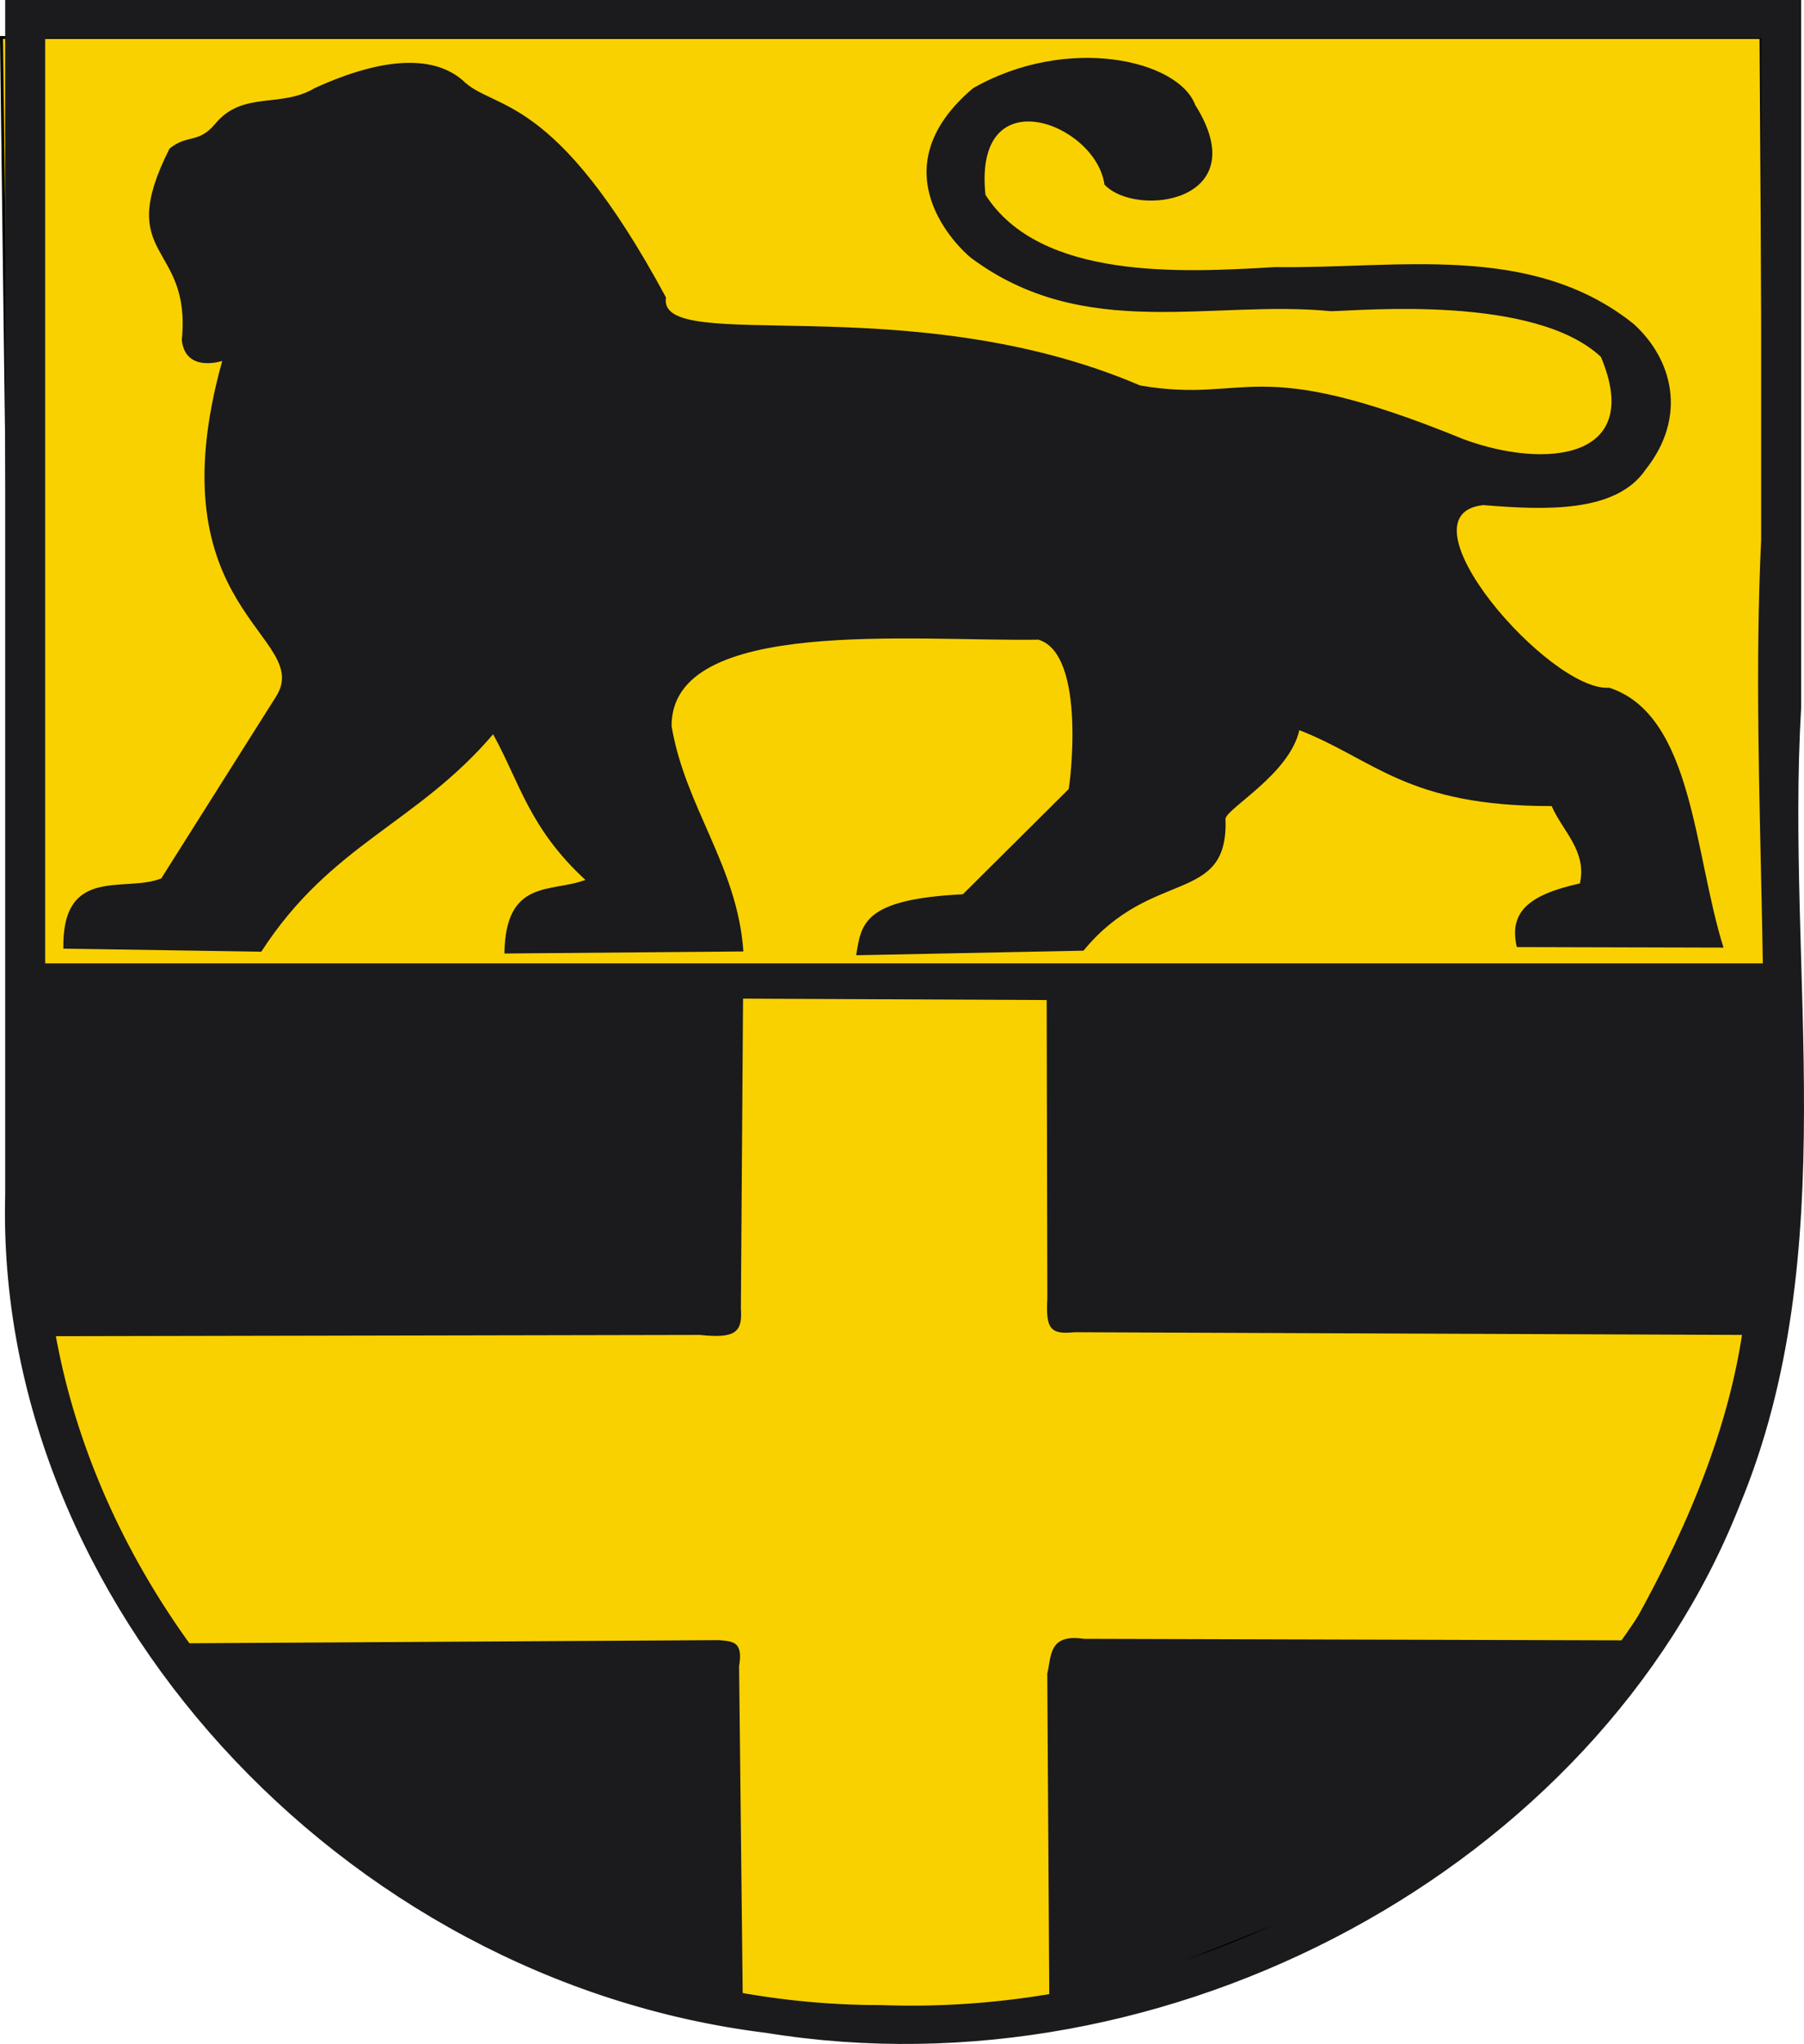 <?xml version="1.0" encoding="UTF-8" standalone="no"?>
<!-- Created with Inkscape (http://www.inkscape.org/) -->
<svg
   xmlns:svg="http://www.w3.org/2000/svg"
   xmlns="http://www.w3.org/2000/svg"
   version="1.0"
   width="609.317"
   height="690.466"
   id="svg2">
  <defs
     id="defs5">
    <clipPath
       id="clipPath3249">
      <path
         d="M -0.138,841.445 L 595.138,841.445 L 595.138,-0.445 L -0.138,-0.445 L -0.138,841.445 z"
         id="path3251" />
    </clipPath>
    <clipPath
       id="clipPath3255">
      <path
         d="M 0.03,841.95 L 595.29,841.95 L 595.29,0.03 L 0.03,0.03 L 0.03,841.95 z"
         id="path3257" />
    </clipPath>
  </defs>
  <path
     d="M 0.5,12.668 L 4.627,336.649 L 596.872,332.522 L 594.808,12.668 L 0.5,12.668 z"
     id="path3517"
     style="fill:#f9d100;fill-opacity:1;fill-rule:evenodd;stroke:#000000;stroke-width:1px;stroke-linecap:butt;stroke-linejoin:miter;stroke-opacity:1" />
  <path
     d="M 6.691,328.395 L 603.063,326.331 L 603.063,371.73 L 603.063,431.573 L 588.618,474.908 L 572.109,530.625 L 483.376,629.676 L 343.053,685.392 L 231.62,675.074 L 140.823,639.994 L 62.407,567.769 L 17.009,481.099 L 2.563,344.903 L 6.691,328.395 z"
     id="path3519"
     style="fill:#1b1a1c;fill-opacity:1;fill-rule:evenodd;stroke:#000000;stroke-width:1px;stroke-linecap:butt;stroke-linejoin:miter;stroke-opacity:1" />
  <path
     d="M 224.931,100.462 C 187.151,30.365 166.944,37.686 156.333,27.184 C 146.981,19.041 130.669,18.643 106.264,29.776 C 94.92,36.611 82.019,30.583 72.749,41.762 C 66.99,48.707 63.275,45.225 57.242,50.224 C 38.294,87.851 64.726,81.601 61.409,114.839 C 62.666,126.566 76.045,121.553 75.049,121.96 C 51.494,206.545 106.025,214.746 93.287,235.222 L 54.48,296.722 C 42.361,301.709 20.943,292.109 21.39,320.455 L 88.248,321.492 C 111.82,285.035 140.666,278.373 166.548,248.043 C 175.534,264.266 178.739,279.767 197.729,297.24 C 186.253,301.632 170.745,296.637 170.37,322.102 L 251.083,321.413 C 249.081,292.485 231.45,272.757 226.831,245.272 C 226.69,208.111 309.065,216.775 350.745,216.091 C 367.217,221.053 361.222,266.312 360.926,266.582 L 325.224,302.091 C 291.563,303.78 290.89,311.989 289.184,322.689 L 365.955,321.148 C 389.189,292.844 415.079,305.949 413.917,276.453 C 415.234,272.471 435.534,261.313 438.862,246.658 C 464.192,256.5 475.101,272.415 524.09,272.295 C 527.782,280.804 536.074,287.473 533.626,298.437 C 515.771,302.35 509.682,308.426 512.311,319.922 L 582.13,320.106 C 572.103,288.258 571.854,241.555 543.539,232.318 C 523.568,233.877 471.19,173.722 501.026,170.626 C 521.839,172.339 545.824,173.325 555.799,158.662 C 570.031,140.73 564.924,121.354 551.807,109.456 C 517.118,81.633 471.843,90.859 430.717,90.224 C 399.371,92.08 351.336,94.73 332.846,65.808 C 328.669,25.717 370.199,41.617 373.035,62.343 C 383.659,73.732 424.369,68.279 403.712,35.489 C 397.991,20.138 360.368,11.694 328.689,29.776 C 295.85,57.49 323.97,83.902 327.996,87.132 C 366.278,115.644 408.858,101.17 449.595,105.124 C 460.265,104.909 518.29,99.57 540.715,120.552 C 555.407,155.384 521.887,158.483 494.497,148.438 C 422.272,118.867 422.251,136.575 385.07,130.216 C 306.802,96.619 221.823,120.37 224.931,100.462 z"
     id="path3276"
     style="fill:#1b1a1c;fill-opacity:1;fill-rule:evenodd;stroke:none;stroke-width:3;stroke-linecap:butt;stroke-linejoin:miter;stroke-miterlimit:4;stroke-dasharray:none;stroke-opacity:1" />
  <path
     d="M 12.104,451.388 L 236.398,450.948 C 248.741,452.293 250.797,449.81 250.239,441.892 L 250.972,337.344 L 353.524,337.821 L 353.744,438.611 C 353.171,449.075 354.825,450.843 363.037,450.032 L 588.376,450.948 C 583.11,485.34 568.404,519.731 548.65,554.122 L 366.19,553.609 C 354.028,551.8 355.174,559.498 353.724,565.341 L 354.457,682.4 C 319.95,685.978 285.443,685.678 250.935,681.19 L 249.634,562.921 C 251.024,554.497 247.738,554.489 242.741,554.049 L 48.511,555.203 C 29.181,524.196 12.328,491.949 12.104,451.388 z"
     id="path3280"
     style="fill:#f9d100;fill-opacity:1;fill-rule:evenodd;stroke:none;stroke-width:3;stroke-linecap:butt;stroke-linejoin:miter;stroke-miterlimit:4;stroke-dasharray:none;stroke-opacity:1" />
  <g
     transform="translate(1.674,-1.9476074e-6)"
     id="g3284">
    <path
       d="M 5.909,329.47 L 601.947,329.47"
       id="path3414"
       style="fill:none;fill-rule:evenodd;stroke:#1b1a1c;stroke-width:8.055;stroke-linecap:butt;stroke-linejoin:miter;stroke-miterlimit:4;stroke-dasharray:none;stroke-opacity:1" />
    <path
       d="M 1.846,1.767 C 1.846,135.72 1.846,269.673 1.846,403.627 C -1.692,539.883 114.186,667.348 257.427,684.98 C 392.495,706.937 536.184,629.593 584.181,508.1 C 619.667,422.81 599.631,328.586 604.914,239.065 C 604.914,159.981 604.914,80.851 604.914,1.767 C 403.908,1.767 202.852,1.767 1.846,1.767 z M 11.814,11.171 C 206.192,11.171 400.569,11.171 594.946,11.171 C 594.946,68.203 594.946,125.188 594.946,182.221 C 590.809,268.592 601.027,355.386 591.657,441.523 C 577.153,577.168 439.394,684.416 295.904,679.103 C 143.193,679.291 7.279,547.735 11.814,403.627 C 11.814,272.824 11.814,141.974 11.814,11.171 z"
       id="path2244"
       style="fill:#1b1a1c;fill-opacity:1;fill-rule:nonzero;stroke:#1b1a1c;stroke-width:3.534;stroke-linecap:round;stroke-linejoin:miter;stroke-miterlimit:4;stroke-dasharray:none;stroke-dashoffset:0;stroke-opacity:1" />
  </g>
</svg>
